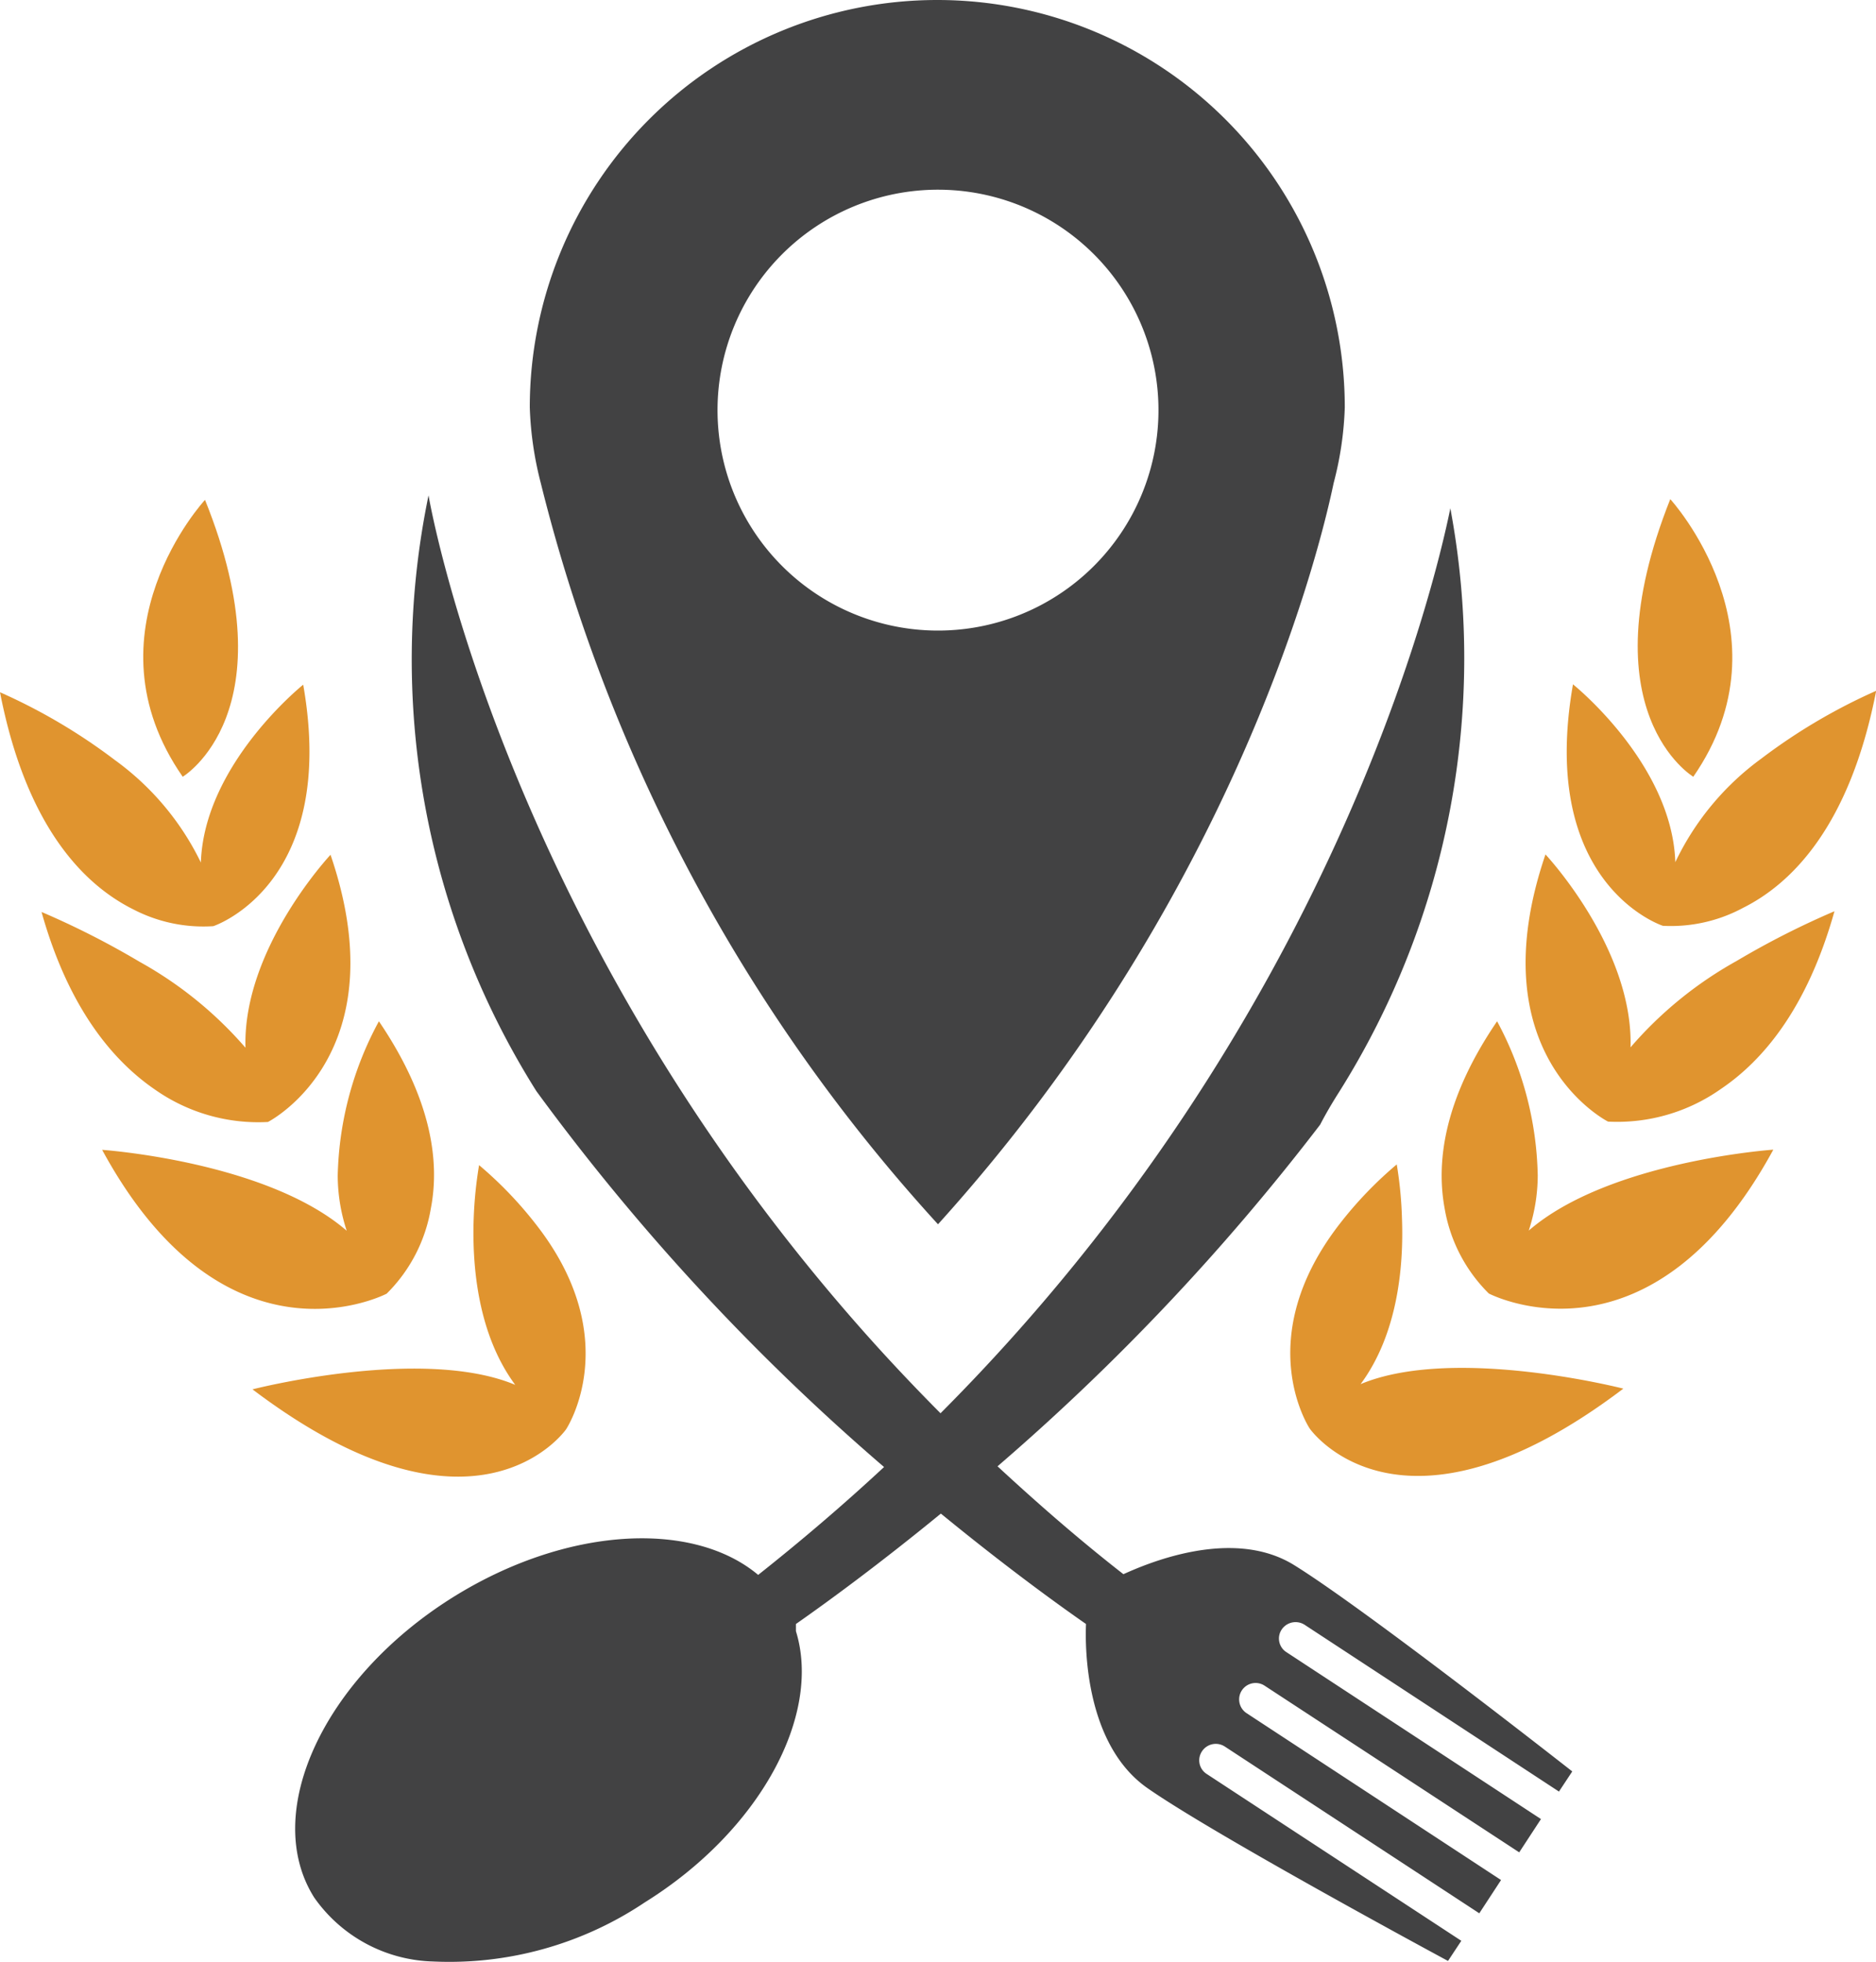 <svg id="OBJECTS" xmlns="http://www.w3.org/2000/svg" viewBox="0 0 104.32 109.13"><defs><style>.cls-1{fill:#424243;}.cls-2{fill:#e0942f;}</style></defs><path class="cls-1" d="M375,112.29c16.09-17.81,21-36.44,22-41.22a18.7,18.7,0,0,0,.62-4.21,22.66,22.66,0,0,0-45.32,0,19.14,19.14,0,0,0,.61,4.2A95,95,0,0,0,375,112.29Zm0-57.54A12.26,12.26,0,1,1,362.74,67,12.26,12.26,0,0,1,375,54.75Z" transform="translate(-322.84 -44.2)"/><path class="cls-1" d="M403.49,72.47c-.89,4.38-6.65,28.58-28.35,50.33q-1.92-1.93-3.69-3.89c-20.73-23-24.78-47.16-24.78-47.16a45.05,45.05,0,0,0,6,33.14A124.45,124.45,0,0,0,372,125.79q-3.29,3.06-7,6c-3.66-3.07-10.71-2.68-17,1.26-7.2,4.52-10.64,12-7.69,16.68a8.34,8.34,0,0,0,6.6,3.56l0,0,0,0A19.52,19.52,0,0,0,358.7,150c6.42-4,9.84-10.42,8.4-15.08,0-.23,0-.37,0-.4,1.86-1.3,4.69-3.38,8.06-6.14,3.37,2.76,6.2,4.84,8.07,6.14,0,.2-.39,6.47,3.42,9.13s16.71,9.61,16.71,9.61l.74-1.12-14.16-9.28a.9.9,0,0,1-.26-1.26.92.92,0,0,1,1.26-.27l14.16,9.28,1.21-1.85-14.15-9.28a.91.91,0,1,1,1-1.53l14.16,9.27,1.21-1.85-14.15-9.28a.9.9,0,0,1-.27-1.26.93.93,0,0,1,1.27-.27l14.15,9.28.74-1.12s-11.46-9-15.49-11.49c-3.49-2.14-8.31,0-9.47.52h0c-2.5-1.95-4.84-4-7-6a126.56,126.56,0,0,0,17.94-19c.29-.56.63-1.15,1.05-1.81A45.31,45.31,0,0,0,403.49,72.47Z" transform="translate(-322.84 -44.2)"/><path class="cls-2" d="M417,87.4c5.54-8-1.28-15.44-1.28-15.44C411,83.82,417,87.4,417,87.4Z" transform="translate(-322.84 -44.2)"/><path class="cls-2" d="M406.09,101c-3,4.4-3.38,7.88-2.92,10.39a8.7,8.7,0,0,0,2.46,4.75h0l0,0h0c.55.28,9.14,4.29,15.82-8,0,0-9.13.63-13.6,4.5a9.87,9.87,0,0,0,.5-3.07A18.82,18.82,0,0,0,406.09,101Z" transform="translate(-322.84 -44.2)"/><path class="cls-2" d="M397.35,112.25c-5,6.43-1.68,11.4-1.68,11.4l0,0s0,0,0,0,5,7.21,17.44-2.22c0,0-9.42-2.42-14.61-.25,2.08-2.81,2.4-6.6,2.3-9.22a22,22,0,0,0-.29-3A21.76,21.76,0,0,0,397.35,112.25Z" transform="translate(-322.84 -44.2)"/><path class="cls-2" d="M416,92.15c-.18-5.48-5.69-9.89-5.69-9.89-1.93,11,4.78,13.36,5,13.43v0a8.46,8.46,0,0,0,4.46-1c2.72-1.36,5.94-4.57,7.4-12.07a32,32,0,0,0-6.4,3.78A15.23,15.23,0,0,0,416,92.15Z" transform="translate(-322.84 -44.2)"/><path class="cls-2" d="M413.51,102.45c.16-5.52-4.73-10.73-4.73-10.73-3.75,11,3.23,14.73,3.48,14.86v0a10,10,0,0,0,6.28-1.82c2.34-1.58,4.8-4.49,6.31-9.88a46.46,46.46,0,0,0-5.45,2.77A21.69,21.69,0,0,0,413.51,102.45Z" transform="translate(-322.84 -44.2)"/><path class="cls-2" d="M333,87.4S339,83.82,334.24,72C334.24,72,327.42,79.37,333,87.4Z" transform="translate(-322.84 -44.2)"/><path class="cls-2" d="M343.91,101a18.82,18.82,0,0,0-2.29,8.58,9.87,9.87,0,0,0,.5,3.07c-4.47-3.87-13.6-4.5-13.6-4.5,6.67,12.29,15.27,8.28,15.82,8h0l0,0h0a8.7,8.7,0,0,0,2.46-4.75C347.29,108.86,346.88,105.38,343.91,101Z" transform="translate(-322.84 -44.2)"/><path class="cls-2" d="M349.48,109a22.91,22.91,0,0,0-.3,3c-.09,2.62.23,6.41,2.31,9.22-5.19-2.17-14.61.25-14.61.25,12.46,9.43,17.44,2.22,17.44,2.22v0l0,0s3.33-5-1.68-11.4A21.76,21.76,0,0,0,349.48,109Z" transform="translate(-322.84 -44.2)"/><path class="cls-2" d="M334.7,95.71v0c.22-.07,6.93-2.47,5-13.43,0,0-5.51,4.41-5.69,9.89a15.23,15.23,0,0,0-4.77-5.69,32,32,0,0,0-6.4-3.78c1.46,7.5,4.68,10.71,7.4,12.07A8.46,8.46,0,0,0,334.7,95.71Z" transform="translate(-322.84 -44.2)"/><path class="cls-2" d="M337.74,106.6v0c.25-.13,7.23-3.89,3.48-14.86,0,0-4.89,5.21-4.73,10.73a21.69,21.69,0,0,0-5.89-4.78,46.46,46.46,0,0,0-5.45-2.77c1.51,5.39,4,8.3,6.31,9.88A10,10,0,0,0,337.74,106.6Z" transform="translate(-322.84 -44.2)"/></svg>